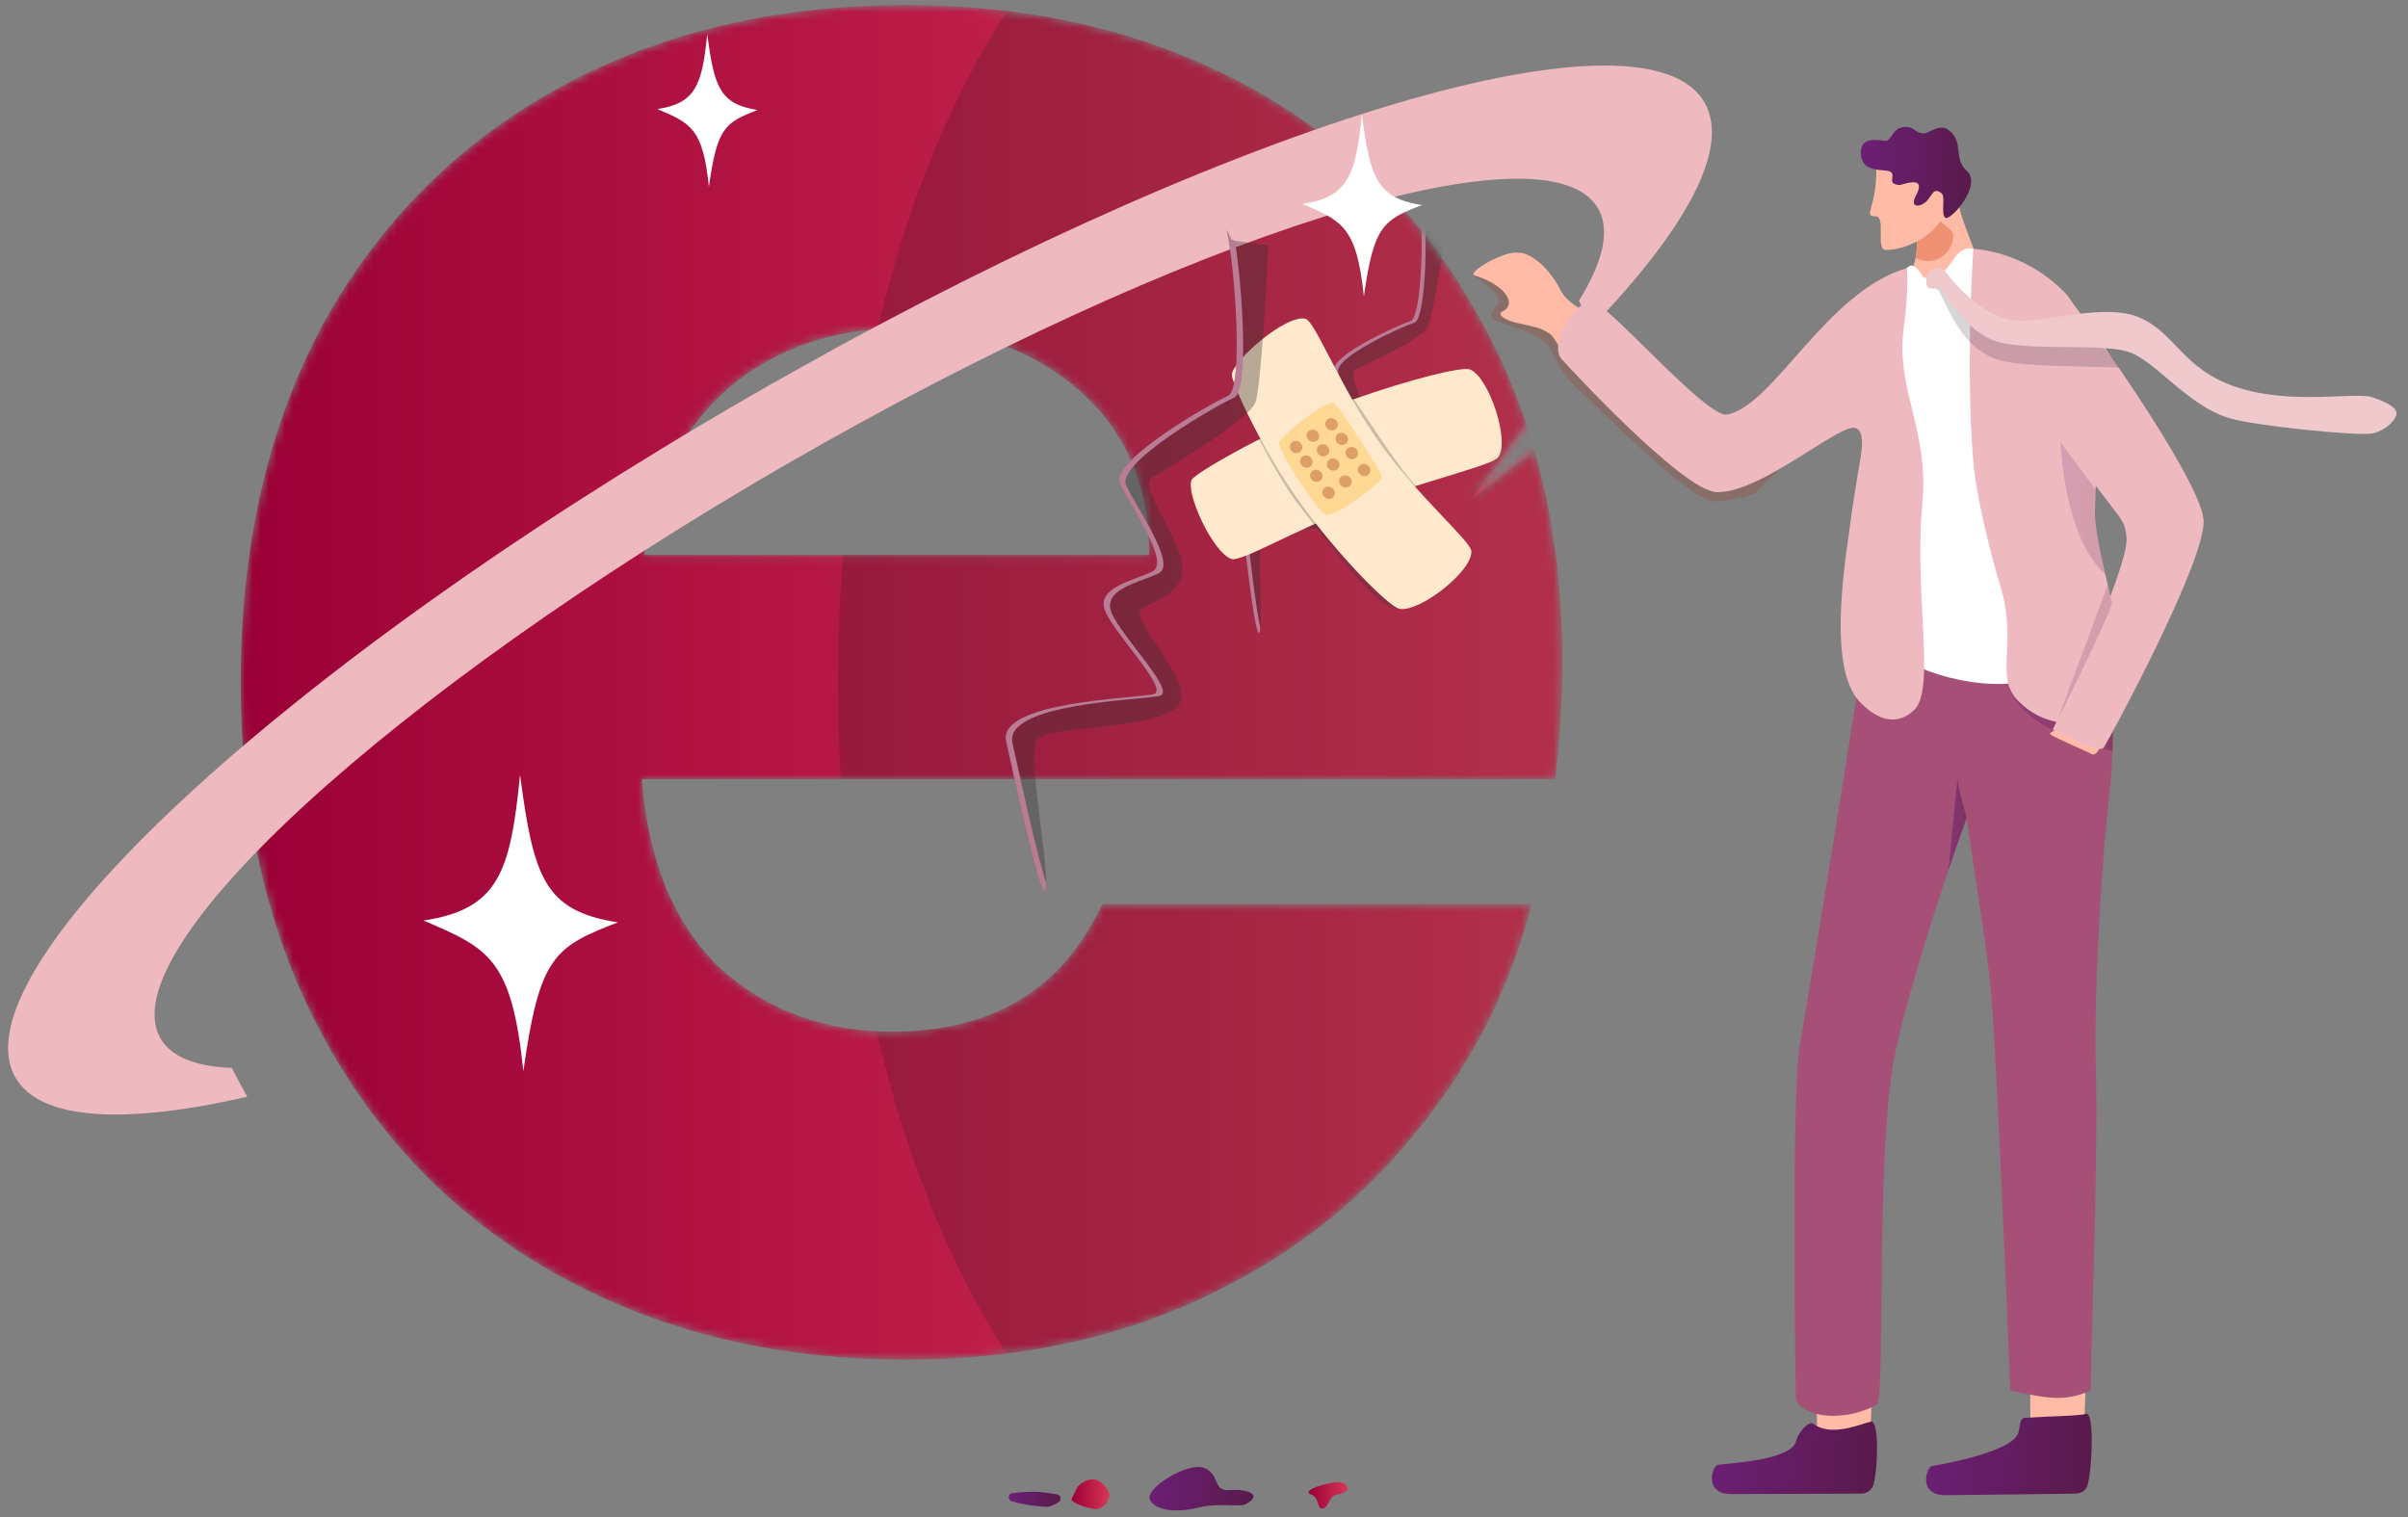 <svg width="300" height="189" viewBox="0 0 300 189" fill="none" xmlns="http://www.w3.org/2000/svg">
<rect x="0" y="0" width="300" height="189" fill="#808080" stroke="none"/>
<g clip-path="url(#clip0_9203_149962)">
<mask id="mask0_9203_149962" style="mask-type:alpha" maskUnits="userSpaceOnUse" x="29" y="0" width="166" height="170">
<path fill-rule="evenodd" clip-rule="evenodd" d="M193.755 97.072C194.343 91.976 194.637 87.076 194.637 82.371C194.637 72.961 193.485 64.224 191.18 56.158L183.434 62.062L190.149 52.824C188.546 48.015 186.514 43.457 184.052 39.15C177.192 26.801 167.587 17.294 155.238 10.63C142.889 3.965 128.776 0.633 112.899 0.633C96.629 0.633 82.222 4.063 69.677 10.924C57.133 17.784 47.332 27.585 40.275 40.326C33.415 53.067 29.984 67.964 29.984 85.017C29.984 102.071 33.513 116.968 40.569 129.709C47.626 142.45 57.426 152.251 69.972 159.111C82.516 165.972 96.826 169.402 112.899 169.402C126.228 169.402 138.283 166.952 149.064 162.051C159.844 157.151 168.763 150.388 175.82 141.764C183.072 133.139 188.071 123.436 190.815 112.655H137.303C132.402 123.24 123.68 128.533 111.135 128.533C102.706 128.533 95.551 125.886 89.671 120.594C83.987 115.106 80.752 107.265 79.968 97.072H193.755ZM134.362 48.559C140.243 53.655 143.183 60.515 143.183 69.14H80.262C81.634 60.123 85.163 53.165 90.847 48.264C96.728 43.364 103.882 40.914 112.311 40.914C121.131 40.914 128.482 43.462 134.362 48.559Z" fill="url(#paint0_linear_9203_149962)"/>
</mask>
<g mask="url(#mask0_9203_149962)">
<path d="M194.637 82.371C194.637 87.076 194.343 91.976 193.755 97.072H79.968C80.752 107.265 83.987 115.106 89.671 120.594C95.551 125.886 102.706 128.533 111.135 128.533C123.68 128.533 132.402 123.24 137.303 112.655H190.815C188.071 123.436 183.072 133.139 175.82 141.764C168.763 150.388 159.844 157.151 149.064 162.051C138.283 166.952 126.228 169.402 112.899 169.402C96.826 169.402 82.516 165.972 69.972 159.111C57.426 152.251 47.626 142.45 40.569 129.709C33.513 116.968 29.984 102.071 29.984 85.017C29.984 67.964 33.415 53.067 40.275 40.326C47.332 27.585 57.133 17.784 69.677 10.924C82.222 4.063 96.629 0.633 112.899 0.633C128.776 0.633 142.889 3.965 155.238 10.63C167.587 17.294 177.192 26.801 184.052 39.15C191.109 51.499 194.637 65.906 194.637 82.371ZM143.183 69.14C143.183 60.515 140.243 53.655 134.362 48.559C128.482 43.462 121.131 40.914 112.311 40.914C103.882 40.914 96.728 43.364 90.847 48.264C85.163 53.165 81.634 60.123 80.262 69.14H143.183Z" fill="url(#paint1_linear_9203_149962)"/>
<path opacity="0.2" fill-rule="evenodd" clip-rule="evenodd" d="M125.432 168.632C118.472 158.017 112.869 144.263 109.201 128.485C109.837 128.516 110.482 128.532 111.134 128.532C123.679 128.532 132.401 123.24 137.302 112.655H190.814C188.07 123.436 183.071 133.138 175.819 141.763C168.762 150.388 159.843 157.15 149.063 162.051C141.769 165.366 133.892 167.56 125.432 168.632ZM104.749 97.072H193.754C194.342 91.975 194.636 87.075 194.636 82.371C194.636 72.961 193.484 64.223 191.179 56.158L183.433 62.062L190.148 52.823C188.545 48.015 186.513 43.457 184.051 39.149C177.191 26.8 167.586 17.293 155.237 10.629C146.246 5.776 136.319 2.69 125.457 1.371C118.565 11.871 113 25.447 109.326 41.019C110.302 40.949 111.297 40.913 112.31 40.913C121.13 40.913 128.481 43.461 134.361 48.558C140.242 53.654 143.182 60.515 143.182 69.139H105.009C104.607 74.321 104.398 79.624 104.398 85.02C104.398 89.095 104.517 93.116 104.749 97.072Z" fill="#1A1A1A"/>
<path opacity="0.35" d="M180.201 28.076C179.811 31.12 178.462 39.561 177.92 40.729C177.262 42.146 170.198 45.432 168.964 45.994C167.733 46.557 170.06 50.026 170.567 52.772C171.076 55.52 168.431 55.981 167.045 56.614C165.659 57.247 170.427 62.395 169.365 64.555C168.302 66.716 158.911 65.383 157.525 66.357C156.473 67.096 157.287 75.655 157.014 78.223L157.014 78.224C157.008 78.285 157 78.341 156.993 78.395C156.989 78.425 156.984 78.454 156.979 78.481C156.976 78.503 156.972 78.523 156.968 78.542C156.965 78.558 156.963 78.573 156.959 78.587C156.956 78.602 156.953 78.616 156.95 78.63C156.504 80.51 155.297 69.703 154.885 66.352C154.475 63.003 165.775 63.896 167.26 63.684C168.746 63.472 164.056 57.885 163.928 56.176C163.799 54.465 166.688 54.264 168.185 53.673C169.686 53.082 166.902 48.208 166.213 46.287C165.523 44.368 174.266 40.473 175.722 39.994C176.301 39.804 176.679 37.888 176.892 35.512C176.9 35.42 176.909 35.327 176.916 35.232C176.923 35.15 176.93 35.066 176.936 34.982C176.941 34.922 176.946 34.862 176.95 34.802C176.968 34.563 176.985 34.319 176.999 34.073C177.002 34.012 177.006 33.95 177.009 33.888C177.029 33.56 177.045 33.227 177.059 32.894C177.062 32.801 177.066 32.709 177.07 32.616C177.07 32.596 177.07 32.575 177.071 32.555C177.075 32.451 177.079 32.349 177.082 32.246C177.083 32.191 177.085 32.135 177.087 32.079C177.089 31.967 177.093 31.856 177.095 31.745C177.1 31.523 177.105 31.302 177.108 31.084C177.109 30.975 177.11 30.866 177.111 30.759C177.112 30.651 177.113 30.544 177.113 30.437C177.113 30.384 177.113 30.33 177.113 30.278C177.114 30.067 177.113 29.859 177.111 29.655C177.111 29.604 177.111 29.554 177.109 29.503C177.107 29.251 177.102 29.006 177.096 28.771C177.094 28.676 177.091 28.583 177.088 28.491C177.087 28.446 177.085 28.4 177.083 28.355C177.067 27.905 177.045 27.494 177.017 27.135C177.01 27.03 177.001 26.929 176.992 26.833C176.979 26.701 176.965 26.578 176.951 26.465L177.223 27.186C177.263 27.291 177.352 27.371 177.46 27.397L177.531 27.415L180.201 28.076Z" fill="#333333"/>
<path d="M176.228 40.183C174.772 40.662 166.028 44.557 166.718 46.476C167.408 48.396 170.191 53.271 168.69 53.862C167.193 54.453 164.305 54.653 164.433 56.364C164.562 58.074 169.252 63.661 167.767 63.873C166.28 64.085 154.98 63.192 155.39 66.541C155.7 69.075 156.468 75.872 157.014 78.223L157.014 78.224C157.008 78.285 157 78.341 156.993 78.395C156.989 78.425 156.984 78.454 156.979 78.481C156.976 78.503 156.972 78.523 156.968 78.542C156.965 78.558 156.963 78.573 156.959 78.587C156.956 78.602 156.953 78.616 156.95 78.63C156.504 80.51 155.297 69.703 154.885 66.352C154.475 63.003 165.775 63.896 167.26 63.684C168.746 63.472 164.056 57.885 163.928 56.176C163.799 54.465 166.688 54.264 168.185 53.673C169.686 53.082 166.902 48.208 166.213 46.287C165.523 44.368 174.266 40.473 175.722 39.994C176.301 39.804 176.679 37.888 176.892 35.512C176.9 35.42 176.909 35.327 176.916 35.232C176.923 35.15 176.93 35.066 176.936 34.982C176.941 34.922 176.946 34.862 176.95 34.802C176.968 34.563 176.985 34.319 176.999 34.073C177.003 34.011 177.006 33.95 177.009 33.888C177.029 33.56 177.045 33.227 177.059 32.894C177.062 32.801 177.066 32.709 177.07 32.616C177.07 32.596 177.07 32.575 177.071 32.555C177.075 32.451 177.079 32.349 177.082 32.246C177.083 32.191 177.085 32.135 177.087 32.079C177.09 31.967 177.093 31.856 177.095 31.745C177.1 31.523 177.105 31.302 177.108 31.084C177.109 30.975 177.11 30.866 177.111 30.759C177.112 30.651 177.113 30.544 177.113 30.437C177.113 30.384 177.113 30.331 177.113 30.278C177.114 30.067 177.113 29.859 177.111 29.655C177.111 29.604 177.111 29.554 177.109 29.503C177.107 29.251 177.102 29.006 177.096 28.771C177.094 28.676 177.091 28.583 177.088 28.491C177.087 28.446 177.085 28.4 177.083 28.355C177.067 27.905 177.045 27.494 177.017 27.135C177.01 27.03 177.001 26.929 176.992 26.833C176.979 26.701 176.965 26.578 176.951 26.465L177.223 27.186C177.263 27.291 177.352 27.371 177.46 27.397L177.531 27.415C177.796 31.061 177.497 39.766 176.228 40.183Z" fill="#BA7C95"/>
<path d="M186.654 56.989C186.132 57.682 181.682 58.879 176.417 60.536C176.004 60.666 175.588 60.799 175.167 60.935C173.149 61.585 171.05 62.297 169.036 63.073C161.24 66.076 154.583 70.062 153.415 69.645C151.081 68.812 147.645 61.339 148.479 59.755C148.874 59.005 156.933 54.269 164.517 51.28C165.723 50.806 166.952 50.346 168.176 49.907C168.356 49.844 168.534 49.78 168.712 49.717C175.589 47.294 182.169 45.62 183.171 46.039C185.494 47.012 188.168 54.975 186.654 56.989Z" fill="#FFE9CC"/>
<path opacity="0.26" d="M153.47 46.652C153.368 47.721 158.091 58.236 162.19 63.428C166.289 68.62 171.736 76.209 174.348 75.851C176.959 75.493 153.47 46.652 153.47 46.652Z" fill="#32323F"/>
<path opacity="0.26" d="M176.416 60.538C176.004 60.668 175.588 60.8 175.167 60.937C174.953 60.885 174.81 60.848 174.81 60.848L168.035 49.991L168.677 49.705C168.732 49.866 168.814 49.924 168.838 49.958C169.701 51.164 174.586 58.802 176.416 60.538Z" fill="#32323F"/>
<path d="M162.646 39.717C160.242 39.119 153.649 44.872 153.466 46.653C153.38 47.496 156.763 55.142 161.423 61.832C166.436 69.032 173.061 75.604 174.344 75.852C176.819 76.33 183.455 71.182 183.31 68.666C183.238 67.407 176.593 61.821 171.765 55.002C166.936 48.182 163.848 40.016 162.646 39.717Z" fill="#FFE9CC"/>
<path opacity="0.28" d="M166.107 50.175C164.734 50.083 159.604 54.358 159.364 55.136C159.124 55.913 164.072 63.784 165.218 64.131C166.365 64.479 172.234 60.087 172.172 59.456C172.109 58.825 166.626 50.21 166.107 50.175Z" fill="#FFAE00"/>
<g opacity="0.35">
<path d="M166.574 53.257C166.366 53.612 165.89 53.721 165.513 53.499C165.136 53.278 164.998 52.811 165.207 52.455C165.415 52.1 165.89 51.991 166.268 52.212C166.644 52.434 166.781 52.901 166.574 53.257Z" fill="#A03315"/>
<path d="M167.843 55.081C167.635 55.436 167.16 55.545 166.783 55.324C166.405 55.102 166.268 54.635 166.476 54.279C166.684 53.924 167.16 53.815 167.537 54.036C167.915 54.258 168.051 54.726 167.843 55.081Z" fill="#A03315"/>
<path d="M169.093 56.846C168.885 57.202 168.41 57.31 168.033 57.089C167.655 56.868 167.518 56.401 167.726 56.045C167.934 55.69 168.41 55.581 168.787 55.802C169.165 56.023 169.301 56.491 169.093 56.846Z" fill="#A03315"/>
<path d="M170.63 58.957C170.838 58.602 170.701 58.134 170.324 57.913C169.946 57.692 169.472 57.801 169.264 58.156C169.055 58.511 169.193 58.978 169.57 59.199C169.947 59.42 170.422 59.312 170.63 58.957Z" fill="#A03315"/>
</g>
<g opacity="0.35">
<path d="M164.249 54.686C164.042 55.042 163.566 55.15 163.189 54.929C162.811 54.708 162.674 54.241 162.883 53.885C163.091 53.529 163.566 53.421 163.943 53.642C164.321 53.863 164.457 54.331 164.249 54.686Z" fill="#A03315"/>
<path d="M165.517 56.513C165.725 56.158 165.588 55.691 165.211 55.47C164.833 55.249 164.359 55.357 164.15 55.712C163.942 56.068 164.079 56.535 164.457 56.756C164.834 56.977 165.309 56.868 165.517 56.513Z" fill="#A03315"/>
<path d="M166.769 58.276C166.561 58.632 166.086 58.74 165.708 58.519C165.331 58.298 165.193 57.83 165.402 57.475C165.61 57.119 166.086 57.011 166.463 57.232C166.84 57.453 166.978 57.92 166.769 58.276Z" fill="#A03315"/>
<path d="M168.304 60.385C168.096 60.741 167.621 60.85 167.243 60.628C166.866 60.407 166.729 59.94 166.937 59.584C167.145 59.228 167.621 59.12 167.998 59.341C168.375 59.562 168.513 60.03 168.304 60.385Z" fill="#A03315"/>
</g>
<g opacity="0.35">
<path d="M162.156 56.089C161.948 56.444 161.472 56.553 161.095 56.331C160.718 56.11 160.58 55.643 160.789 55.287C160.997 54.932 161.472 54.823 161.85 55.044C162.227 55.266 162.365 55.733 162.156 56.089Z" fill="#A03315"/>
<path d="M163.425 57.913C163.217 58.268 162.742 58.377 162.365 58.156C161.987 57.934 161.85 57.467 162.059 57.111C162.266 56.756 162.742 56.647 163.119 56.869C163.497 57.091 163.634 57.558 163.425 57.913Z" fill="#A03315"/>
<path d="M164.675 59.678C164.467 60.034 163.992 60.142 163.615 59.921C163.237 59.7 163.1 59.233 163.309 58.877C163.516 58.522 163.992 58.413 164.369 58.634C164.746 58.855 164.883 59.323 164.675 59.678Z" fill="#A03315"/>
<path d="M166.21 61.788C166.003 62.143 165.527 62.252 165.15 62.031C164.772 61.809 164.635 61.342 164.844 60.986C165.051 60.631 165.527 60.522 165.904 60.744C166.281 60.965 166.418 61.432 166.21 61.788Z" fill="#A03315"/>
</g>
</g>
<path d="M94.385 13.705C89.658 12.964 88.982 10.835 88.106 4.232C87.493 10.496 86.712 12.873 81.906 13.587C86.099 15.373 87.572 16.021 88.32 23.262C89.351 15.929 90.272 15.281 94.385 13.705Z" fill="white"/>
<path d="M76.977 114.917C67.803 113.479 66.492 109.344 64.789 96.527C63.6 108.688 62.083 113.298 52.754 114.686C60.89 118.153 63.751 119.411 65.202 133.466C67.206 119.231 68.993 117.972 76.977 114.917Z" fill="white"/>
<path fill-rule="evenodd" clip-rule="evenodd" d="M28.884 133.053C24.406 132.881 21.335 131.687 19.997 129.37C13.659 118.392 48.614 86.346 98.071 57.792C147.528 29.238 192.758 14.99 199.096 25.967C200.649 28.657 199.723 32.611 196.713 37.469C197.25 38.566 197.764 39.675 198.255 40.798C210.11 28.489 215.61 18.402 212.355 12.766C204.691 -0.509 151.373 15.926 93.266 49.474C35.159 83.022 -5.733 120.98 1.931 134.255C5.022 139.609 15.54 140.13 30.804 136.644C30.685 136.434 30.568 136.224 30.451 136.013C29.91 135.037 29.388 134.05 28.884 133.053Z" fill="#EEBAC0"/>
<path opacity="0.22" d="M223.958 54.402L222.447 57.709L218.514 61.542C216.919 62.053 214.901 62.552 213.364 62.443C210.382 62.229 197.819 49.558 196.381 48.281C194.944 47.004 193.986 45.087 193.081 43.33C192.176 41.573 187.33 40.401 186.32 39.976C185.307 39.549 185.893 38.591 186.639 37.9C187.383 37.207 185.055 35.252 183.512 34.293L184.356 34.423L187.491 34.705L187.752 34.917L190.525 37.154L213.417 55.362L223.958 54.402Z" fill="#A03315"/>
<path d="M201.173 42.382C201.173 42.382 198.1 46.34 197.271 45.957C196.443 45.572 194.703 44.092 193.683 42.287C193.368 41.73 192.815 41.349 192.159 41.068C191.157 40.638 189.917 40.445 188.914 40.217C187.73 39.949 186.381 39.198 187.138 38.836C189.084 37.905 187.579 35.537 183.737 34.319C182.721 33.997 186.848 31.535 188.757 31.47C188.911 31.465 189.064 31.466 189.214 31.474C190.246 31.532 191.275 32.201 192.146 33.039C193.171 34.024 193.978 35.24 194.32 35.967C195.026 37.482 196.216 37.966 197.829 39.189C199.499 40.455 200.07 41.263 201.173 42.382Z" fill="#FFBBA6"/>
<path d="M241.553 37.649L247.203 36.07C247.256 33.491 244.499 28.078 244.09 25.769C243.642 23.235 240.517 20.902 240.517 20.902L238.619 26.216L238.739 26.663C238.739 26.663 239.172 31.107 238.389 33.132C237.942 34.29 238.21 36.004 236.976 37.779C236.052 39.105 241.553 37.649 241.553 37.649Z" fill="#FFBBA6"/>
<path d="M238.781 27.613C238.781 27.613 239.013 30.472 238.652 32.157C242.161 33.758 244.024 29.774 243.139 28.784C242.585 28.165 240.567 26.721 240.567 26.721L238.781 27.613Z" fill="#EF9274"/>
<path d="M233.765 21.038C233.807 26 232.013 26.94 233.704 26.961C235.007 26.977 233.598 31.185 234.984 31.145C238.346 31.047 241.612 28.615 241.935 26.898C242.256 25.181 241.707 20.479 241.707 20.479L233.765 21.038Z" fill="#FFBBA6"/>
<path d="M237.836 22.764C236.787 22.962 236.773 23.223 236.006 22.898C235.24 22.57 236.45 21.423 235.051 21.272C233.654 21.121 232.131 21.129 231.876 19.489C231.507 17.115 233.56 17.359 234.831 17.554C235.65 17.681 235.727 15.841 237.344 15.817C238.611 15.797 238.515 16.577 239.648 16.613C240.331 16.634 241.583 15.38 242.7 16.166C244.774 17.625 243.261 19.677 245.012 21.264C247.053 23.114 242.91 27.605 242.364 27.128C241.726 26.573 242.472 24.473 241.835 24.032C240.874 23.368 240.814 24.186 240.099 24.986C239.335 25.842 237.828 25.986 238.695 24.374C239.561 22.761 238.786 22.586 237.836 22.764Z" fill="url(#paint2_linear_9203_149962)"/>
<path d="M226.476 179.443C226.222 176.935 226.412 170.578 226.412 170.578L233.343 170.336L232.969 179.88L228.387 182.914L226.476 179.443Z" fill="#FFBBA6"/>
<path d="M225.914 177.385C225.33 176.937 224.027 178.506 223.759 179.561C223.144 181.972 215.411 182.279 214.032 182.497C213.322 182.609 212.176 186.155 215.714 186.139C218.774 186.126 228.577 186.118 231.924 186.083C232.624 186.075 233.237 185.619 233.405 184.966C234.007 182.636 234.081 177.173 233.147 177.098C231.889 177.378 228.141 179.089 225.914 177.385Z" fill="url(#paint3_linear_9203_149962)"/>
<path d="M253.097 179.488C252.829 176.982 252.98 170.623 252.98 170.623L259.91 170.344L259.592 179.891L255.029 182.95L253.097 179.488Z" fill="#FFBBA6"/>
<path d="M252.344 176.637C251.598 176.686 251.733 177.382 251.474 178.438C250.882 180.854 242.08 182.422 240.705 182.651C239.994 182.77 238.882 186.324 242.42 186.279C245.48 186.24 255.282 186.149 258.63 186.086C259.33 186.074 259.938 185.611 260.1 184.957C260.681 182.622 260.898 176.214 259.964 176.146C258.706 176.439 255.741 176.418 252.344 176.637Z" fill="url(#paint4_linear_9203_149962)"/>
<path d="M263.026 96.537C262.938 97.671 262.821 98.905 262.662 100.257C262.065 105.326 260.806 122.424 261.114 133.283C261.422 144.089 260.464 169.372 260.464 173.243C257.181 174.683 255.15 174.233 250.46 173.243C250.46 173.243 249.627 152.385 248.703 134.122C247.952 119.295 247.737 120.781 245.012 101.901L245.011 101.904C244.98 101.992 244.316 103.831 243.35 106.661C241.282 112.702 237.827 123.258 236.172 130.899C233.59 142.822 234.936 173.898 233.856 174.97C230.636 176.866 225.186 177.051 223.732 174.416C223.732 174.416 223.116 135.985 224.261 129.967C225.038 125.873 231.592 85.767 233.056 74.993C233.056 74.993 261.926 68.698 262.811 78.56C262.932 79.907 262.967 81.1 262.951 82.236C262.928 83.766 263.013 85.186 263.095 86.743C263.227 89.281 263.36 92.185 263.026 96.537Z" fill="#A65077"/>
<path opacity="0.46" d="M247.557 96.478C247.557 96.478 247.555 96.484 247.552 96.493C247.5 96.462 247.479 96.446 247.473 96.439C247.487 96.441 247.557 96.478 247.557 96.478Z" fill="url(#paint5_linear_9203_149962)"/>
<path opacity="0.54" d="M245.007 101.9L245.005 101.903C244.975 101.992 243.706 105.563 242.738 108.394L243.873 96.982C243.873 96.981 243.831 97.664 245.007 101.9Z" fill="url(#paint6_linear_9203_149962)"/>
<path opacity="0.35" d="M263.188 93.575C262.949 93.522 251.82 91.149 250.316 85.578C250.316 85.578 259.99 86.409 263.085 86.74C263.22 89.281 263.284 92.136 263.188 93.575Z" fill="url(#paint7_linear_9203_149962)"/>
<path d="M245.859 31.007C243.358 30.328 243.114 34.46 240.593 34.66C239.261 34.766 239.556 34.185 238.928 33.572C238.541 33.195 238.178 32.772 237.565 33.399C225.122 46.168 238.079 78.361 236.495 80.607C235.2 82.444 245.731 86.454 252.344 84.841C261.415 82.629 260.863 72.779 260.601 70.897C260.338 69.014 254.496 37.038 254.496 37.038C254.496 37.038 249.901 34.609 245.859 31.007Z" fill="white"/>
<path d="M198.088 37.469C199.899 37.19 212.563 52.202 215.214 51.648C221.083 50.421 227.493 36.376 237.565 33.398C237.565 33.398 237.875 35.536 237.153 41.108C236.201 48.473 240.346 53.712 239.505 62.623C238.417 74.15 241.255 85.919 238.417 88.518C236.764 90.033 234.471 90.323 231.704 87.45C227.349 82.928 230.211 68.09 230.608 64.564C230.762 63.193 231.102 61.344 231.394 59.428C231.755 57.046 232.581 53.981 231.245 53.343C229.443 52.481 219.522 61.421 213.897 61.319C209.707 61.242 195.174 45.432 194.572 44.762C192.86 42.854 196.276 37.748 198.088 37.469Z" fill="#EEBAC0"/>
<path d="M256.12 90.785C255.878 91.236 255.131 91.236 255.505 91.539C255.878 91.843 260.426 93.85 260.426 93.85C260.426 93.85 260.866 94.326 261.399 93.542C261.931 92.755 261.931 91.969 261.931 91.969L256.12 90.785Z" fill="#FFBBA6"/>
<path d="M264.084 88.361C260.119 90.841 254.843 90.915 251.354 87.241C248.461 84.194 251.387 80.248 249.247 73.139C248.058 69.193 246.214 62.122 245.821 57.212C244.982 46.765 245.624 33.957 245.857 31.006C245.857 31.006 252.158 31.162 257.332 36.553C259.508 38.818 260.875 45.371 261.107 50.16C261.181 51.733 261.225 52.996 261.247 54.063C261.29 56.243 261.239 57.604 261.168 59.094C261.14 59.688 261.111 60.303 261.08 60.997C261.08 60.997 261.08 60.997 261.08 60.999C261.048 61.782 261.018 62.669 260.997 63.743C260.963 65.498 261.558 68.381 262.295 71.573L262.296 71.574C263.912 78.565 266.21 87.032 264.084 88.361Z" fill="#EEBAC0"/>
<path d="M249.924 43.482C263.828 66.28 264.591 63.259 264.937 66.988C265.284 70.717 255.742 90.908 255.742 90.908C255.742 90.908 261.471 94.106 262.107 93.125C262.742 92.145 275.012 69.563 274.524 64.706C273.987 59.357 259.036 38.588 257.276 36.549C255.515 34.509 247.916 33.632 247.997 37.282C248.079 40.932 249.924 43.482 249.924 43.482Z" fill="#EEBAC0"/>
<path opacity="0.18" d="M262.297 71.573C257.073 66.904 256.707 55.084 256.707 55.084L261.083 60.998C261.083 60.998 261.083 60.998 261.083 61C261.05 61.783 261.02 62.67 260.999 63.743C260.967 65.499 261.561 68.382 262.297 71.573Z" fill="url(#paint8_linear_9203_149962)"/>
<path opacity="0.18" d="M263.128 75.156C262.77 76.81 256.293 89.831 256.293 89.831L262.594 72.871L263.128 75.156Z" fill="url(#paint9_linear_9203_149962)"/>
<path opacity="0.18" d="M241.412 36.098C241.695 35.97 243.431 41.424 246.622 43.654C247.503 44.27 248.48 44.758 249.542 44.994C252.65 45.687 259.928 45.637 263.954 45.786C263.139 44.244 262.303 43.941 260.822 41.563C257.815 41.996 252.018 42.333 250.409 41.884C249.215 41.552 248.124 41.021 247.136 40.386C245.276 39.19 243.785 37.621 242.68 36.288C242.117 35.607 242.163 34.72 241.379 34.56C240.339 34.346 241.048 36.262 241.412 36.098Z" fill="#1F1F39"/>
<path d="M240.083 34.382C240.189 33.919 240.643 33.218 241.622 33.42C242.36 33.571 242.37 33.884 242.901 34.524C244.494 36.447 246.942 38.892 250.174 39.794C253.407 40.695 261.632 37.613 266.327 39.476C271.023 41.339 271.783 45.95 278.63 48.232C285.476 50.513 293.528 48.792 295.543 49.49C297.558 50.189 298.739 50.85 298.551 51.664C298.364 52.477 297.106 53.665 295.553 54.006C294 54.348 281.019 53.1 277.704 52.084C272.294 50.427 268.363 44.647 264.849 43.742C261.337 42.837 253.497 43.64 249.357 42.717C244.739 41.688 241.843 35.633 241.502 35.789C241.16 35.943 240.842 36.095 240.269 35.846C239.878 35.676 239.977 34.844 240.083 34.382Z" fill="#F0C9CC"/>
<path opacity="0.35" d="M157.979 30.587C157.842 35.258 157.062 48.251 156.417 50.103C155.631 52.347 145.42 58.385 143.634 59.422C141.853 60.46 145.898 65.368 147.079 69.453C148.262 73.54 144.323 74.636 142.317 75.802C140.311 76.969 148.308 84.056 147.021 87.488C145.735 90.921 131.305 90.308 129.351 91.992C127.867 93.269 130.383 106.116 130.354 110.049V110.05C130.354 110.143 130.351 110.23 130.347 110.312C130.346 110.358 130.343 110.403 130.339 110.445C130.338 110.479 130.335 110.509 130.331 110.54C130.33 110.564 130.328 110.586 130.325 110.609C130.322 110.631 130.32 110.654 130.317 110.675C129.924 113.59 126.476 97.396 125.349 92.38C124.226 87.366 141.483 87.027 143.702 86.483C145.922 85.939 137.978 78.175 137.528 75.605C137.077 73.031 141.423 72.295 143.604 71.175C145.789 70.055 140.841 63.085 139.509 60.279C138.176 57.474 150.842 50.262 152.976 49.318C153.825 48.943 154.11 45.982 154.078 42.351C154.076 42.21 154.075 42.067 154.072 41.923C154.07 41.798 154.068 41.669 154.065 41.541C154.064 41.45 154.062 41.358 154.059 41.267C154.051 40.901 154.04 40.529 154.024 40.155C154.02 40.062 154.017 39.967 154.012 39.872C153.993 39.372 153.967 38.865 153.938 38.359C153.929 38.218 153.921 38.077 153.913 37.936C153.911 37.905 153.908 37.873 153.906 37.843C153.897 37.685 153.887 37.53 153.876 37.374C153.869 37.289 153.865 37.204 153.858 37.119C153.845 36.949 153.834 36.781 153.821 36.612C153.796 36.275 153.77 35.94 153.741 35.609C153.727 35.444 153.712 35.279 153.698 35.115C153.683 34.951 153.669 34.789 153.653 34.627C153.645 34.547 153.637 34.465 153.629 34.387C153.598 34.067 153.566 33.751 153.533 33.443C153.525 33.366 153.517 33.289 153.507 33.212C153.465 32.832 153.422 32.461 153.377 32.105C153.359 31.962 153.342 31.821 153.322 31.683C153.314 31.614 153.305 31.545 153.295 31.478C153.204 30.797 153.109 30.178 153.013 29.639C152.985 29.48 152.957 29.329 152.929 29.185C152.889 28.986 152.851 28.801 152.812 28.633L153.332 29.685C153.409 29.838 153.555 29.945 153.723 29.969L153.833 29.985L157.979 30.587Z" fill="#333333"/>
<path d="M153.772 49.528C151.636 50.472 138.97 57.684 140.303 60.489C141.637 63.295 146.583 70.265 144.398 71.385C142.218 72.505 137.871 73.241 138.322 75.815C138.773 78.385 146.717 86.15 144.498 86.694C142.277 87.237 125.02 87.576 126.144 92.59C126.992 96.383 129.174 106.569 130.354 110.049V110.05C130.354 110.143 130.351 110.23 130.347 110.312C130.346 110.358 130.343 110.403 130.339 110.445C130.338 110.479 130.335 110.509 130.331 110.54C130.33 110.564 130.328 110.586 130.325 110.609C130.322 110.631 130.32 110.654 130.317 110.675C129.924 113.59 126.476 97.396 125.349 92.38C124.226 87.366 141.483 87.027 143.702 86.483C145.922 85.939 137.978 78.175 137.528 75.605C137.077 73.031 141.423 72.295 143.604 71.175C145.789 70.055 140.841 63.085 139.509 60.279C138.176 57.474 150.842 50.262 152.976 49.318C153.825 48.943 154.11 45.982 154.078 42.351C154.076 42.21 154.075 42.067 154.072 41.923C154.07 41.798 154.068 41.669 154.065 41.541C154.064 41.45 154.062 41.358 154.059 41.267C154.051 40.901 154.04 40.529 154.024 40.155C154.02 40.06 154.017 39.967 154.012 39.872C153.993 39.372 153.967 38.865 153.938 38.359C153.929 38.218 153.921 38.077 153.913 37.936C153.911 37.905 153.908 37.873 153.906 37.843C153.897 37.685 153.887 37.53 153.876 37.374C153.869 37.289 153.865 37.204 153.858 37.119C153.847 36.949 153.834 36.781 153.821 36.612C153.796 36.275 153.77 35.94 153.741 35.609C153.727 35.444 153.712 35.279 153.698 35.115C153.683 34.951 153.669 34.789 153.653 34.627C153.645 34.547 153.637 34.467 153.629 34.387C153.598 34.067 153.566 33.751 153.533 33.443C153.525 33.366 153.517 33.289 153.507 33.212C153.465 32.832 153.422 32.461 153.377 32.105C153.359 31.962 153.342 31.821 153.322 31.683C153.314 31.614 153.305 31.545 153.295 31.478C153.204 30.797 153.109 30.178 153.013 29.639C152.985 29.48 152.957 29.329 152.929 29.185C152.889 28.986 152.851 28.801 152.812 28.633L153.332 29.685C153.409 29.838 153.555 29.945 153.723 29.969L153.833 29.985C154.781 35.471 155.631 48.707 153.772 49.528Z" fill="#BA7C95"/>
<path d="M177.147 25.551C171.514 24.668 170.708 22.128 169.664 14.26C168.934 21.727 168.002 24.558 162.273 25.41C167.27 27.539 169.025 28.312 169.917 36.941C171.148 28.201 172.245 27.428 177.147 25.551Z" fill="white"/>
<path d="M165.171 184.923C163.868 185.167 162.32 185.873 163.379 186.213C164.438 186.553 164.03 188.182 164.846 187.938C165.661 187.694 165.497 186.362 166.556 186.213C167.615 186.064 168.348 185.494 167.615 184.923C166.882 184.353 165.171 184.923 165.171 184.923Z" fill="url(#paint10_linear_9203_149962)"/>
<path d="M138.216 186.095C138.216 186.095 138.216 186.89 137.672 187.47C137.439 187.719 137.107 187.928 136.632 188.019C136.375 188.069 134.27 187.626 133.604 186.994C133.547 186.939 133.499 186.882 133.465 186.824L134.256 185.221C134.256 185.221 135.418 184.006 136.578 184.377C137.741 184.746 138.216 186.095 138.216 186.095Z" fill="url(#paint11_linear_9203_149962)"/>
<path d="M131.71 186.186C132.154 186.263 132.296 186.841 131.931 187.104C131.607 187.338 131.216 187.539 130.742 187.686C130.37 187.803 127.888 187.604 126.044 187.036C125.513 186.873 125.571 186.104 126.121 186.034C127.333 185.878 128.719 185.806 129.595 185.888C130.239 185.947 131.015 186.066 131.71 186.186Z" fill="url(#paint12_linear_9203_149962)"/>
<path d="M149.202 187.846C146.731 188.467 143.971 188.27 143.265 186.856C142.558 185.442 148.071 182.05 150.051 182.898C152.029 183.746 151.087 185.824 153.16 185.648C155.233 185.471 157.55 186.164 155.139 187.421C154.417 187.798 151.896 187.169 149.202 187.846Z" fill="url(#paint13_linear_9203_149962)"/>
</g>
<defs>
<linearGradient id="paint0_linear_9203_149962" x1="29.984" y1="85.017" x2="194.637" y2="85.017" gradientUnits="userSpaceOnUse">
<stop stop-color="#9A0036"/>
<stop offset="1" stop-color="#D93657"/>
</linearGradient>
<linearGradient id="paint1_linear_9203_149962" x1="29.984" y1="85.017" x2="194.637" y2="85.017" gradientUnits="userSpaceOnUse">
<stop stop-color="#9A0036"/>
<stop offset="1" stop-color="#D93657"/>
</linearGradient>
<linearGradient id="paint2_linear_9203_149962" x1="231.832" y1="15.816" x2="246.051" y2="16.451" gradientUnits="userSpaceOnUse">
<stop stop-color="#6C1F76"/>
<stop offset="1" stop-color="#591A4A"/>
</linearGradient>
<linearGradient id="paint3_linear_9203_149962" x1="213.273" y1="177.098" x2="234.464" y2="178.876" gradientUnits="userSpaceOnUse">
<stop stop-color="#6C1F76"/>
<stop offset="1" stop-color="#591A4A"/>
</linearGradient>
<linearGradient id="paint4_linear_9203_149962" x1="239.961" y1="176.146" x2="261.241" y2="177.744" gradientUnits="userSpaceOnUse">
<stop stop-color="#6C1F76"/>
<stop offset="1" stop-color="#591A4A"/>
</linearGradient>
<linearGradient id="paint5_linear_9203_149962" x1="247.473" y1="96.439" x2="247.56" y2="96.444" gradientUnits="userSpaceOnUse">
<stop stop-color="#6C1F76"/>
<stop offset="1" stop-color="#591A4A"/>
</linearGradient>
<linearGradient id="paint6_linear_9203_149962" x1="242.738" y1="96.982" x2="245.091" y2="97" gradientUnits="userSpaceOnUse">
<stop stop-color="#6C1F76"/>
<stop offset="1" stop-color="#591A4A"/>
</linearGradient>
<linearGradient id="paint7_linear_9203_149962" x1="250.316" y1="85.578" x2="263.663" y2="86.373" gradientUnits="userSpaceOnUse">
<stop stop-color="#6C1F76"/>
<stop offset="1" stop-color="#591A4A"/>
</linearGradient>
<linearGradient id="paint8_linear_9203_149962" x1="256.707" y1="55.084" x2="262.502" y2="55.156" gradientUnits="userSpaceOnUse">
<stop stop-color="#6C1F76"/>
<stop offset="1" stop-color="#591A4A"/>
</linearGradient>
<linearGradient id="paint9_linear_9203_149962" x1="256.293" y1="72.871" x2="263.379" y2="72.976" gradientUnits="userSpaceOnUse">
<stop stop-color="#6C1F76"/>
<stop offset="1" stop-color="#591A4A"/>
</linearGradient>
<linearGradient id="paint10_linear_9203_149962" x1="163.027" y1="186.316" x2="167.911" y2="186.316" gradientUnits="userSpaceOnUse">
<stop stop-color="#9A0036"/>
<stop offset="1" stop-color="#D93657"/>
</linearGradient>
<linearGradient id="paint11_linear_9203_149962" x1="133.465" y1="186.165" x2="138.216" y2="186.165" gradientUnits="userSpaceOnUse">
<stop stop-color="#9A0036"/>
<stop offset="1" stop-color="#D93657"/>
</linearGradient>
<linearGradient id="paint12_linear_9203_149962" x1="125.676" y1="185.854" x2="132.269" y2="186.696" gradientUnits="userSpaceOnUse">
<stop stop-color="#6C1F76"/>
<stop offset="1" stop-color="#591A4A"/>
</linearGradient>
<linearGradient id="paint13_linear_9203_149962" x1="143.203" y1="182.764" x2="156.541" y2="183.94" gradientUnits="userSpaceOnUse">
<stop stop-color="#6C1F76"/>
<stop offset="1" stop-color="#591A4A"/>
</linearGradient>
<clipPath id="clip0_9203_149962">
<rect width="299.127" height="188.869" fill="white" transform="translate(0.438)"/>
</clipPath>
</defs>
</svg>
